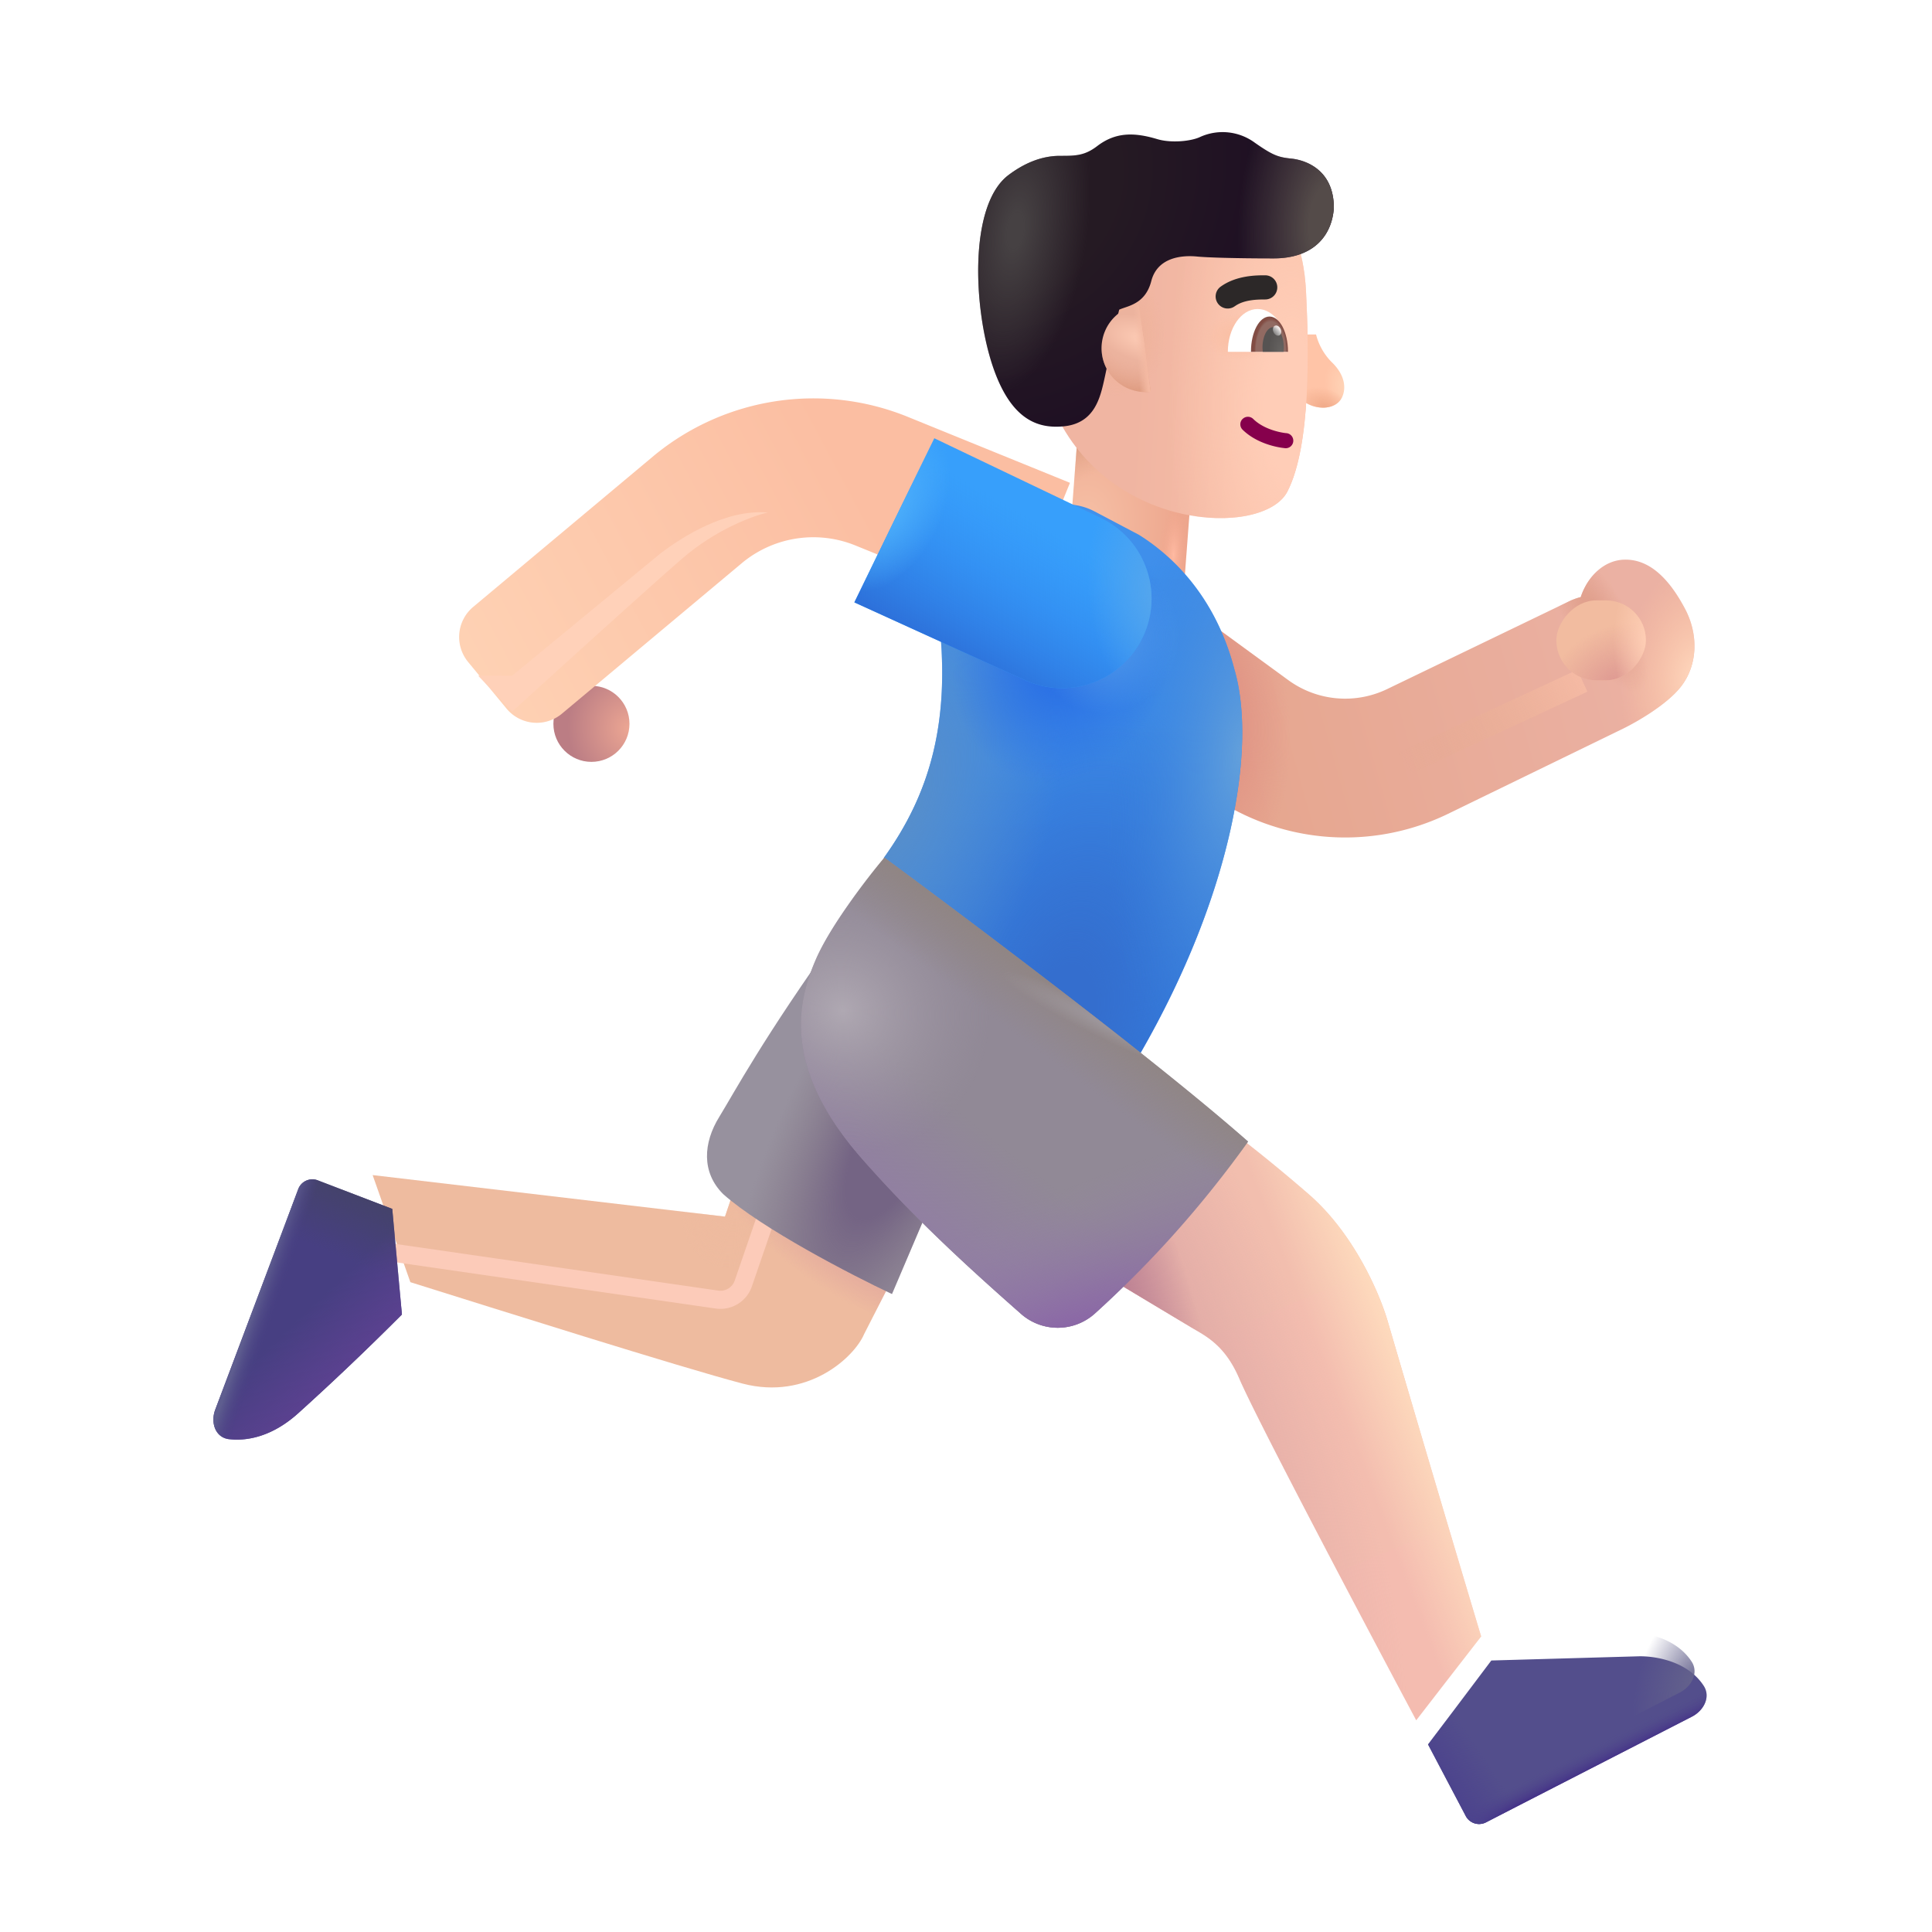 <svg xmlns="http://www.w3.org/2000/svg" fill="none" viewBox="0 0 32 32"><path fill="url(#svg-fdad9ce9-560a-4893-bb22-0d51568e281a-a)" d="M0 0h1.946v3.44H0z" transform="scale(-1 1)rotate(-4.337 79.922 265.266)"/><path fill="url(#svg-c5361282-1174-44c4-9125-ebaafe3a40a9-b)" d="M0 0h1.946v3.44H0z" transform="scale(-1 1)rotate(-4.337 79.922 265.266)"/><path fill="url(#svg-477fc5a6-84c4-4fbf-a56e-d4e7b71e2667-c)" d="M0 0h1.946v3.44H0z" transform="scale(-1 1)rotate(-4.337 79.922 265.266)"/><path fill="url(#svg-9051c414-bc90-4da1-bfcc-4e32a55e4348-d)" d="M22.056 5.997a1 1 0 0 1-.258-.457h-.18v1.125c.215.137.522.115.613-.09.079-.176.02-.394-.175-.578"/><path fill="url(#svg-6856784a-3d8e-4c1b-95a6-b35f3c7b40b4-e)" d="M22.056 5.997a1 1 0 0 1-.258-.457h-.18v1.125c.215.137.522.115.613-.09.079-.176.02-.394-.175-.578"/><g filter="url(#svg-04471bad-cc44-49f7-9492-ad0fa7fe1191-f)"><path fill="url(#svg-8c85cbde-1c35-46e9-a637-6799c02262f1-g)" d="M21.832 5.033c-.039-.801-.298-1.187-.42-1.3h-3.733l-.062 3.164c.866 2.121 3.511 2.212 3.906 1.445s.354-2.381.309-3.309"/><path fill="url(#svg-0786cdde-7bdf-46f6-bfb3-184c0fc53c40-h)" d="M21.832 5.033c-.039-.801-.298-1.187-.42-1.3h-3.733l-.062 3.164c.866 2.121 3.511 2.212 3.906 1.445s.354-2.381.309-3.309"/><path fill="url(#svg-d0e07ef0-7f32-4438-8f06-5fb305e4075f-i)" d="M21.832 5.033c-.039-.801-.298-1.187-.42-1.3h-3.733l-.062 3.164c.866 2.121 3.511 2.212 3.906 1.445s.354-2.381.309-3.309"/><path fill="url(#svg-c3e32ee7-8b57-4e6c-bcd4-12278c36cc55-j)" d="M21.832 5.033c-.039-.801-.298-1.187-.42-1.3h-3.733l-.062 3.164c.866 2.121 3.511 2.212 3.906 1.445s.354-2.381.309-3.309"/></g><g filter="url(#svg-c76866c1-ef8c-4a72-9a71-cef5661ab5ad-k)"><path fill="url(#svg-3ee7245c-7678-4e3d-b627-8571236475ec-l)" d="M21.193 4.28c.656 0 .968-.37 1-.836 0-.656-.502-.795-.696-.816-.218-.023-.304-.047-.61-.262a.9.9 0 0 0-.91-.097c-.148.07-.476.105-.71.035-.39-.117-.695-.114-.996.117-.21.16-.363.16-.614.16-.343 0-.635.154-.855.32-.657.498-.582 2.208-.258 3.168.31.92.777 1.028 1.168.993.47-.043.59-.399.66-.696.057-.237.2-.99.266-1.237.135-.063.431-.086.531-.474.1-.387.493-.432.758-.406.162.016.61.031 1.266.031"/><path fill="url(#svg-923304f9-5dea-4756-af0e-cc441d8e161a-m)" d="M21.193 4.28c.656 0 .968-.37 1-.836 0-.656-.502-.795-.696-.816-.218-.023-.304-.047-.61-.262a.9.9 0 0 0-.91-.097c-.148.07-.476.105-.71.035-.39-.117-.695-.114-.996.117-.21.16-.363.16-.614.16-.343 0-.635.154-.855.32-.657.498-.582 2.208-.258 3.168.31.92.777 1.028 1.168.993.47-.043.59-.399.66-.696.057-.237.2-.99.266-1.237.135-.063.431-.086.531-.474.1-.387.493-.432.758-.406.162.016.61.031 1.266.031"/><path fill="url(#svg-a5b6de51-5331-45f4-8933-7ea219f612c3-n)" d="M21.193 4.28c.656 0 .968-.37 1-.836 0-.656-.502-.795-.696-.816-.218-.023-.304-.047-.61-.262a.9.9 0 0 0-.91-.097c-.148.07-.476.105-.71.035-.39-.117-.695-.114-.996.117-.21.16-.363.16-.614.16-.343 0-.635.154-.855.32-.657.498-.582 2.208-.258 3.168.31.92.777 1.028 1.168.993.47-.043.59-.399.66-.696.057-.237.2-.99.266-1.237.135-.063.431-.086.531-.474.1-.387.493-.432.758-.406.162.016.61.031 1.266.031"/></g><path fill="url(#svg-252c6aea-e628-4335-834f-81ab3e46259a-o)" d="m19.06 6.488-.199-1.44a.727.727 0 0 0 .2 1.44"/><path fill="url(#svg-a46caace-7238-4f45-9161-fc07054e8083-p)" d="m19.06 6.488-.199-1.44a.727.727 0 0 0 .2 1.44"/><path fill="url(#svg-b862212f-8d1f-4a29-8149-051a0a99ee2d-q)" d="m19.06 6.488-.199-1.44a.727.727 0 0 0 .2 1.44"/><path fill="#86004C" fill-rule="evenodd" d="M20.58 6.94a.125.125 0 0 0 .002.178c.238.233.582.293.692.304a.125.125 0 1 0 .025-.248c-.093-.01-.366-.062-.542-.235a.125.125 0 0 0-.177.002" clip-rule="evenodd"/><path fill="#fff" d="M21.325 5.827h-.988c0-.391.221-.709.494-.709s.494.318.494.71"/><path fill="url(#svg-be9bde7c-ff3a-440a-b0d3-9a78fdf63ff8-r)" d="M20.72 5.827v-.004c0-.32.137-.58.307-.58s.306.26.306.58v.004z"/><path fill="url(#svg-6cb1f2c0-94d0-4597-a4d4-3511e46dc087-s)" d="M20.916 5.827a1 1 0 0 1-.005-.072c0-.186.08-.336.176-.336.097 0 .176.15.176.336l-.004.072z"/><ellipse cx=".064" cy=".088" fill="url(#svg-c4854fbe-e060-4247-a423-8ee5cc6f1950-t)" rx=".064" ry=".088" transform="scale(-1 1)rotate(24.61 -22.894 -45.85)"/><g filter="url(#svg-c17de7a4-62cf-485d-9076-441230cd98bd-u)"><path fill="#2C2828" fill-rule="evenodd" d="M20.556 4.97c.147-.105.362-.11.5-.11a.2.2 0 1 0 0-.4h-.01c-.128 0-.464-.001-.724.185a.2.2 0 1 0 .233.325" clip-rule="evenodd"/></g><g filter="url(#svg-b580142b-fde3-43dd-9153-d49af95581a2-v)"><path fill="url(#svg-974d6313-ae42-426d-b74c-ba21bb6332ef-w)" d="M28.239 11.776c.285-.364.293-.871.07-1.293s-.547-.832-1.016-.813c-.328.014-.598.276-.711.62a1 1 0 0 0-.206.076l-3 1.447a1.6 1.6 0 0 1-1.639-.149l-2.223-1.622a1.15 1.15 0 1 0-1.356 1.858l2.224 1.622a3.9 3.9 0 0 0 3.993.362l2.918-1.42c.246-.122.72-.4.946-.688"/><path fill="url(#svg-45ee3a0c-cf52-4365-8387-ac99f40eb04d-x)" d="M28.239 11.776c.285-.364.293-.871.07-1.293s-.547-.832-1.016-.813c-.328.014-.598.276-.711.62a1 1 0 0 0-.206.076l-3 1.447a1.6 1.6 0 0 1-1.639-.149l-2.223-1.622a1.15 1.15 0 1 0-1.356 1.858l2.224 1.622a3.9 3.9 0 0 0 3.993.362l2.918-1.42c.246-.122.72-.4.946-.688"/><path fill="url(#svg-a209a727-c407-44d8-81d3-343b0430f76d-y)" d="M28.239 11.776c.285-.364.293-.871.07-1.293s-.547-.832-1.016-.813c-.328.014-.598.276-.711.62a1 1 0 0 0-.206.076l-3 1.447a1.6 1.6 0 0 1-1.639-.149l-2.223-1.622a1.15 1.15 0 1 0-1.356 1.858l2.224 1.622a3.9 3.9 0 0 0 3.993.362l2.918-1.42c.246-.122.72-.4.946-.688"/><path fill="url(#svg-a8974083-394d-4f50-a422-e304fb858c39-z)" d="M28.239 11.776c.285-.364.293-.871.07-1.293s-.547-.832-1.016-.813c-.328.014-.598.276-.711.62a1 1 0 0 0-.206.076l-3 1.447a1.6 1.6 0 0 1-1.639-.149l-2.223-1.622a1.15 1.15 0 1 0-1.356 1.858l2.224 1.622a3.9 3.9 0 0 0 3.993.362l2.918-1.42c.246-.122.72-.4.946-.688"/></g><path fill="url(#svg-6ae459c5-b41f-4936-a49c-5257372bbd13-A)" d="m18.864 8.858-.74-.39a1 1 0 0 0-.584-.106l-2.003 1.773c.229 1.79-.13 3.008-.9 4.077l4.253 3.23c1.517-2.635 1.93-5.073 1.556-6.354-.318-1.228-1.05-1.898-1.582-2.23"/><path fill="url(#svg-2a382180-86ad-47e0-a51a-77faf873fb78-B)" d="m18.864 8.858-.74-.39a1 1 0 0 0-.584-.106l-2.003 1.773c.229 1.79-.13 3.008-.9 4.077l4.253 3.23c1.517-2.635 1.93-5.073 1.556-6.354-.318-1.228-1.05-1.898-1.582-2.23"/><path fill="url(#svg-c0102dfe-b2aa-420c-87ae-7a08c924ac2e-C)" d="m18.864 8.858-.74-.39a1 1 0 0 0-.584-.106l-2.003 1.773c.229 1.79-.13 3.008-.9 4.077l4.253 3.23c1.517-2.635 1.93-5.073 1.556-6.354-.318-1.228-1.05-1.898-1.582-2.23"/><path fill="url(#svg-d8d4baa4-2589-491f-8860-78a01ed138e1-D)" d="m18.864 8.858-.74-.39a1 1 0 0 0-.584-.106l-2.003 1.773c.229 1.79-.13 3.008-.9 4.077l4.253 3.23c1.517-2.635 1.93-5.073 1.556-6.354-.318-1.228-1.05-1.898-1.582-2.23"/><path fill="url(#svg-3a6f0331-7872-4dfd-842c-db046e1f25f8-E)" d="m18.864 8.858-.74-.39a1 1 0 0 0-.584-.106l-2.003 1.773c.229 1.79-.13 3.008-.9 4.077l4.253 3.23c1.517-2.635 1.93-5.073 1.556-6.354-.318-1.228-1.05-1.898-1.582-2.23"/><path fill="url(#svg-2f652b56-5a95-41f1-8b7f-460080726f9e-F)" d="m18.864 8.858-.74-.39a1 1 0 0 0-.584-.106l-2.003 1.773c.229 1.79-.13 3.008-.9 4.077l4.253 3.23c1.517-2.635 1.93-5.073 1.556-6.354-.318-1.228-1.05-1.898-1.582-2.23"/><g filter="url(#svg-3d57b724-f870-4aeb-bfbb-f809a2e5a48c-G)"><path stroke="url(#svg-9c827587-51f5-4965-bbe2-29231099cf21-H)" stroke-width=".4" d="m26.209 11.275-3.063 1.422.156.121"/></g><circle cx=".63" cy=".63" r=".63" fill="url(#svg-8a3c8560-8800-4b31-8d96-50d90546fe42-I)" transform="matrix(-1 0 0 1 10.426 11.359)"/><g filter="url(#svg-7dc18120-76b6-4a57-b932-565aa197ba19-J)"><path fill="url(#svg-7bbaf5cc-dcb6-45d1-872e-11dbf95b4c21-K)" fill-rule="evenodd" d="M12.296 10.12a1.85 1.85 0 0 1 1.873-.285l2.687 1.092.866-2.13-2.687-1.093a4.15 4.15 0 0 0-4.2.64l-2.997 2.508a.65.65 0 0 0-.085.912l.636.772a.65.65 0 0 0 .918.085z" clip-rule="evenodd"/></g><path fill="#379FFB" d="m14.151 9.977 1.324-2.718 2.764 1.322a1.483 1.483 0 0 1-1.255 2.687z"/><path fill="url(#svg-95ae8cc3-c59d-4d34-b8aa-7b63c63806f7-L)" d="m14.151 9.977 1.324-2.718 2.764 1.322a1.483 1.483 0 0 1-1.255 2.687z"/><path fill="url(#svg-4b6fc267-1418-4bf8-9a63-f6f688b8fd6c-M)" d="m14.151 9.977 1.324-2.718 2.764 1.322a1.483 1.483 0 0 1-1.255 2.687z"/><path fill="url(#svg-0d97c90a-fa36-4e38-9dc5-2cb1d88ab077-N)" d="m14.151 9.977 1.324-2.718 2.764 1.322a1.483 1.483 0 0 1-1.255 2.687z"/><rect width="1.484" height="1.324" fill="#F2BCA0" rx=".662" transform="matrix(-1 0 0 1 27.262 9.944)"/><rect width="1.484" height="1.324" fill="url(#svg-41fc1709-5da8-476c-bdd5-edbbb679e95a-O)" rx=".662" transform="matrix(-1 0 0 1 27.262 9.944)"/><rect width="1.484" height="1.324" fill="url(#svg-66af4aef-20b4-414b-ae40-224ce422c18f-P)" rx=".662" transform="matrix(-1 0 0 1 27.262 9.944)"/><path fill="url(#svg-7ca7fdf0-e7b9-4c45-9c14-8c4b1570ab3b-Q)" d="M22.985 21.885a858 858 0 0 0 1.547 5.219l-1.075 1.39c-.86-1.614-2.641-4.986-2.93-5.66-.242-.566-.566-.71-.808-.855l-1.34-.805 1.973-2.473c.12.094.594.445 1.32 1.075.735.636 1.169 1.617 1.313 2.109"/><path fill="url(#svg-57e897c4-90e8-405c-869f-0176797f30d1-R)" d="M22.985 21.885a858 858 0 0 0 1.547 5.219l-1.075 1.39c-.86-1.614-2.641-4.986-2.93-5.66-.242-.566-.566-.71-.808-.855l-1.34-.805 1.973-2.473c.12.094.594.445 1.32 1.075.735.636 1.169 1.617 1.313 2.109"/><path fill="url(#svg-f1ded305-c401-44c8-9a08-8ff47a7920fb-S)" d="M22.985 21.885a858 858 0 0 0 1.547 5.219l-1.075 1.39c-.86-1.614-2.641-4.986-2.93-5.66-.242-.566-.566-.71-.808-.855l-1.34-.805 1.973-2.473c.12.094.594.445 1.32 1.075.735.636 1.169 1.617 1.313 2.109"/><path fill="url(#svg-2c896bda-3298-4dd2-985a-f9d5775253a9-T)" d="M22.985 21.885a858 858 0 0 0 1.547 5.219l-1.075 1.39c-.86-1.614-2.641-4.986-2.93-5.66-.242-.566-.566-.71-.808-.855l-1.34-.805 1.973-2.473c.12.094.594.445 1.32 1.075.735.636 1.169 1.617 1.313 2.109"/><g filter="url(#svg-511e7fa4-a6e8-4055-a64d-f8c5b96faa90-U)"><path fill="#534E8C" d="m26.961 27.033-2.46.07-1.048 1.391.624 1.184a.25.25 0 0 0 .335.106l3.41-1.75c.197-.1.317-.328.197-.512-.247-.381-.74-.489-1.058-.489"/><path fill="url(#svg-e1093b13-a353-4c17-b006-ba32ed1a822d-V)" d="m26.961 27.033-2.46.07-1.048 1.391.624 1.184a.25.25 0 0 0 .335.106l3.41-1.75c.197-.1.317-.328.197-.512-.247-.381-.74-.489-1.058-.489"/><path fill="url(#svg-e31a711b-6df9-4029-ac0a-1ecb9a4fa711-W)" d="m26.961 27.033-2.46.07-1.048 1.391.624 1.184a.25.25 0 0 0 .335.106l3.41-1.75c.197-.1.317-.328.197-.512-.247-.381-.74-.489-1.058-.489"/></g><path fill="url(#svg-18367138-6cb0-4e2e-8fc6-1dd1c4e2d41c-X)" d="m26.961 27.033-2.46.07-1.048 1.391.624 1.184a.25.25 0 0 0 .335.106l3.41-1.75c.197-.1.317-.328.197-.512-.247-.381-.74-.489-1.058-.489"/><g filter="url(#svg-6660d6f8-f199-4e0e-afee-9244bd676023-Y)"><path fill="#EEBB9F" d="m14.063 22.596.652-1.277-2.613-1.684-.344 1.016-5.836-.688.625 1.774c1.422.445 4.465 1.407 5.504 1.68 1.074.28 1.848-.434 2.012-.821"/><path fill="url(#svg-03a5f892-fcdc-468d-8379-11f41cd24fd9-Z)" d="m14.063 22.596.652-1.277-2.613-1.684-.344 1.016-5.836-.688.625 1.774c1.422.445 4.465 1.407 5.504 1.68 1.074.28 1.848-.434 2.012-.821"/><path fill="url(#svg-2ff44279-b7ed-4172-824b-6d654a40c2b8-aa)" d="m14.063 22.596.652-1.277-2.613-1.684-.344 1.016-5.836-.688.625 1.774c1.422.445 4.465 1.407 5.504 1.68 1.074.28 1.848-.434 2.012-.821"/></g><g filter="url(#svg-5a791b16-719b-4fa2-ab55-413dba49e02a-ab)"><path stroke="#FCCBB9" stroke-width=".3" d="m12.703 20.12-.392 1.14a.4.4 0 0 1-.435.265l-5.761-.833"/></g><path fill="#473F82" d="m5.263 19.55 1.234.473.16 1.749a45 45 0 0 1-1.715 1.633c-.428.387-.844.467-1.146.433-.23-.026-.312-.276-.23-.492l1.374-3.65a.25.25 0 0 1 .323-.146"/><path fill="url(#svg-62d58971-bf58-4a4c-a801-f75eb6c75f95-ac)" d="m5.263 19.55 1.234.473.16 1.749a45 45 0 0 1-1.715 1.633c-.428.387-.844.467-1.146.433-.23-.026-.312-.276-.23-.492l1.374-3.65a.25.25 0 0 1 .323-.146"/><path fill="url(#svg-1d3f981a-9aea-43a4-aad9-3aed403e10b5-ad)" d="m5.263 19.55 1.234.473.16 1.749a45 45 0 0 1-1.715 1.633c-.428.387-.844.467-1.146.433-.23-.026-.312-.276-.23-.492l1.374-3.65a.25.25 0 0 1 .323-.146"/><path fill="url(#svg-145b3f43-c6cd-4575-922b-0005cea0d88e-ae)" d="m5.263 19.55 1.234.473.16 1.749a45 45 0 0 1-1.715 1.633c-.428.387-.844.467-1.146.433-.23-.026-.312-.276-.23-.492l1.374-3.65a.25.25 0 0 1 .323-.146"/><g filter="url(#svg-b5be89b9-581e-46e2-bdd8-7dc81b7bfc4f-af)"><path fill="#97919E" d="m14.774 21.533.914-2.148-1.793-3.844c-1.258 1.754-1.739 2.664-1.98 3.055-.269.433-.298.922.062 1.281.637.569 2.13 1.341 2.797 1.656"/><path fill="url(#svg-6008383d-fca6-45d4-bb2f-d0763a0b9b34-ag)" d="m14.774 21.533.914-2.148-1.793-3.844c-1.258 1.754-1.739 2.664-1.98 3.055-.269.433-.298.922.062 1.281.637.569 2.13 1.341 2.797 1.656"/></g><path fill="#918996" d="M14.649 14.205s4.125 3.032 6.023 4.703a17.7 17.7 0 0 1-2.544 2.854.92.92 0 0 1-1.23-.012c-.92-.81-1.78-1.601-2.616-2.552-1.375-1.563-1.047-2.663-.766-3.313.244-.562.857-1.354 1.133-1.68"/><path fill="url(#svg-bb667c08-e27c-477b-a2db-e1cf98225950-ah)" d="M14.649 14.205s4.125 3.032 6.023 4.703a17.7 17.7 0 0 1-2.544 2.854.92.92 0 0 1-1.23-.012c-.92-.81-1.78-1.601-2.616-2.552-1.375-1.563-1.047-2.663-.766-3.313.244-.562.857-1.354 1.133-1.68"/><path fill="url(#svg-6fa27ea0-f969-4c08-b8d5-60fb6f1ec254-ai)" d="M14.649 14.205s4.125 3.032 6.023 4.703a17.7 17.7 0 0 1-2.544 2.854.92.92 0 0 1-1.23-.012c-.92-.81-1.78-1.601-2.616-2.552-1.375-1.563-1.047-2.663-.766-3.313.244-.562.857-1.354 1.133-1.68"/><path fill="url(#svg-c89937e3-cb21-4e76-912c-387764e3605e-aj)" d="M14.649 14.205s4.125 3.032 6.023 4.703a17.7 17.7 0 0 1-2.544 2.854.92.92 0 0 1-1.23-.012c-.92-.81-1.78-1.601-2.616-2.552-1.375-1.563-1.047-2.663-.766-3.313.244-.562.857-1.354 1.133-1.68"/><path fill="url(#svg-e892dfa8-f5d7-42fc-aae1-bbf9db536be5-ak)" d="M14.649 14.205s4.125 3.032 6.023 4.703a17.7 17.7 0 0 1-2.544 2.854.92.92 0 0 1-1.23-.012c-.92-.81-1.78-1.601-2.616-2.552-1.375-1.563-1.047-2.663-.766-3.313.244-.562.857-1.354 1.133-1.68"/><path fill="url(#svg-34c50ef5-8326-4ab0-85bd-198eb1a227f5-al)" d="M14.649 14.205s4.125 3.032 6.023 4.703a17.7 17.7 0 0 1-2.544 2.854.92.92 0 0 1-1.23-.012c-.92-.81-1.78-1.601-2.616-2.552-1.375-1.563-1.047-2.663-.766-3.313.244-.562.857-1.354 1.133-1.68"/><g filter="url(#svg-6a4d5f39-2188-43ee-b394-58c2814fdb1c-am)"><path fill="#FFD1B9" d="M11.295 9.255c.563-.488 1.182-.714 1.422-.766-.704-.058-1.422.41-1.766.668l-2.468 2.035H7.92l.563.594c.703-.64 2.25-2.044 2.812-2.531"/></g><defs><radialGradient id="svg-fdad9ce9-560a-4893-bb22-0d51568e281a-a" cx="0" cy="0" r="1" gradientTransform="matrix(-.052 -2.213 1.599 -.037 1.708 2.01)" gradientUnits="userSpaceOnUse"><stop offset=".116" stop-color="#F5BDA3"/><stop offset="1" stop-color="#EDA68D"/></radialGradient><radialGradient id="svg-c5361282-1174-44c4-9125-ebaafe3a40a9-b" cx="0" cy="0" r="1" gradientTransform="rotate(128.9 .926 .712)scale(.854 1.156)" gradientUnits="userSpaceOnUse"><stop stop-color="#D09475"/><stop offset="1" stop-color="#E0A489" stop-opacity="0"/></radialGradient><radialGradient id="svg-477fc5a6-84c4-4fbf-a56e-d4e7b71e2667-c" cx="0" cy="0" r="1" gradientTransform="matrix(.011 -.869 .24 .003 .214 2.413)" gradientUnits="userSpaceOnUse"><stop stop-color="#FFBAA2"/><stop offset="1" stop-color="#F0A48B" stop-opacity="0"/></radialGradient><radialGradient id="svg-9051c414-bc90-4da1-bfcc-4e32a55e4348-d" cx="0" cy="0" r="1" gradientTransform="rotate(151.587 10.359 6.046)scale(.542 .765)" gradientUnits="userSpaceOnUse"><stop offset=".101" stop-color="#FFD4B7"/><stop offset=".684" stop-color="#FFC4A7"/></radialGradient><radialGradient id="svg-6856784a-3d8e-4c1b-95a6-b35f3c7b40b4-e" cx="0" cy="0" r="1" gradientTransform="matrix(.12 -.292 .438 .18 21.942 6.752)" gradientUnits="userSpaceOnUse"><stop stop-color="#F0AA89"/><stop offset="1" stop-color="#F0AA89" stop-opacity="0"/></radialGradient><radialGradient id="svg-0786cdde-7bdf-46f6-bfb3-184c0fc53c40-h" cx="0" cy="0" r="1" gradientTransform="matrix(.844 -.047 .057 1.029 18.685 5.731)" gradientUnits="userSpaceOnUse"><stop offset=".156" stop-color="#EEB298"/><stop offset="1" stop-color="#EEB298" stop-opacity="0"/></radialGradient><radialGradient id="svg-d0e07ef0-7f32-4438-8f06-5fb305e4075f-i" cx="0" cy="0" r="1" gradientTransform="matrix(0 -5.188 2.016 0 21.581 6.919)" gradientUnits="userSpaceOnUse"><stop offset=".219" stop-color="#FFCDB7"/><stop offset="1" stop-color="#FFCDB7" stop-opacity="0"/></radialGradient><radialGradient id="svg-c3e32ee7-8b57-4e6c-bcd4-12278c36cc55-j" cx="0" cy="0" r="1" gradientTransform="matrix(0 .391 -.609 0 20.753 5.778)" gradientUnits="userSpaceOnUse"><stop offset=".155" stop-color="#FABFA4"/><stop offset="1" stop-color="#FABFA4" stop-opacity="0"/></radialGradient><radialGradient id="svg-3ee7245c-7678-4e3d-b627-8571236475ec-l" cx="0" cy="0" r="1" gradientTransform="matrix(3.438 3.125 -3.544 3.898 16.81 3.07)" gradientUnits="userSpaceOnUse"><stop offset=".363" stop-color="#251A23"/><stop offset="1" stop-color="#1D0D23"/></radialGradient><radialGradient id="svg-923304f9-5dea-4756-af0e-cc441d8e161a-m" cx="0" cy="0" r="1" gradientTransform="matrix(-.395 2.683 -1.185 -.174 16.916 3.819)" gradientUnits="userSpaceOnUse"><stop offset=".106" stop-color="#464143"/><stop offset="1" stop-color="#464143" stop-opacity="0"/></radialGradient><radialGradient id="svg-a5b6de51-5331-45f4-8933-7ea219f612c3-n" cx="0" cy="0" r="1" gradientTransform="matrix(-1.5 -.094 .184 -2.944 22.107 3.685)" gradientUnits="userSpaceOnUse"><stop offset=".218" stop-color="#544B49"/><stop offset="1" stop-color="#544B49" stop-opacity="0"/></radialGradient><radialGradient id="svg-252c6aea-e628-4335-834f-81ab3e46259a-o" cx="0" cy="0" r="1" gradientTransform="rotate(-163.812 9.854 1.462)scale(.757 .369)" gradientUnits="userSpaceOnUse"><stop offset=".17" stop-color="#FAC7B1"/><stop offset="1" stop-color="#ECB39E"/></radialGradient><radialGradient id="svg-a46caace-7238-4f45-9161-fc07054e8083-p" cx="0" cy="0" r="1" gradientTransform="rotate(100.843 7.243 10.46)scale(1.201 1.252)" gradientUnits="userSpaceOnUse"><stop offset=".556" stop-color="#E7A792" stop-opacity="0"/><stop offset="1" stop-color="#DD9A7E"/><stop offset="1" stop-color="#E7A792"/></radialGradient><radialGradient id="svg-be9bde7c-ff3a-440a-b0d3-9a78fdf63ff8-r" cx="0" cy="0" r="1" gradientTransform="matrix(-.273 0 0 -.531 21.048 5.806)" gradientUnits="userSpaceOnUse"><stop offset=".895" stop-color="#916A62"/><stop offset="1" stop-color="#824D44"/></radialGradient><radialGradient id="svg-6cb1f2c0-94d0-4597-a4d4-3511e46dc087-s" cx="0" cy="0" r="1" gradientTransform="matrix(-.25 0 0 -.541 21.216 5.827)" gradientUnits="userSpaceOnUse"><stop stop-color="#666361"/><stop offset=".813" stop-color="#565352"/></radialGradient><radialGradient id="svg-45ee3a0c-cf52-4365-8387-ac99f40eb04d-x" cx="0" cy="0" r="1" gradientTransform="matrix(-1.21 -.125 .201 -1.944 28.465 11.614)" gradientUnits="userSpaceOnUse"><stop stop-color="#FFD8BE"/><stop offset="1" stop-color="#FFC5A1" stop-opacity="0"/><stop offset="1" stop-color="#FFD8BE" stop-opacity="0"/></radialGradient><radialGradient id="svg-a209a727-c407-44d8-81d3-343b0430f76d-y" cx="0" cy="0" r="1" gradientTransform="matrix(.328 2.849 -1.431 .165 20.302 12.15)" gradientUnits="userSpaceOnUse"><stop stop-color="#DD887E"/><stop offset="1" stop-color="#DD887E" stop-opacity="0"/></radialGradient><radialGradient id="svg-a8974083-394d-4f50-a422-e304fb858c39-z" cx="0" cy="0" r="1" gradientTransform="matrix(.75 1.219 -.427 .263 26.833 10.608)" gradientUnits="userSpaceOnUse"><stop offset=".258" stop-color="#E1A18E"/><stop offset="1" stop-color="#E1A18E" stop-opacity="0"/></radialGradient><radialGradient id="svg-2a382180-86ad-47e0-a51a-77faf873fb78-B" cx="0" cy="0" r="1" gradientTransform="rotate(-76.739 19.466 -2.676)scale(5.33 3.051)" gradientUnits="userSpaceOnUse"><stop offset=".175" stop-color="#346ECE"/><stop offset="1" stop-color="#346ECE" stop-opacity="0"/></radialGradient><radialGradient id="svg-c0102dfe-b2aa-420c-87ae-7a08c924ac2e-C" cx="0" cy="0" r="1" gradientTransform="rotate(95.962 4.666 15.509)scale(5.687 2.16)" gradientUnits="userSpaceOnUse"><stop stop-color="#63A0DB"/><stop offset="1" stop-color="#347CDB" stop-opacity="0"/></radialGradient><radialGradient id="svg-d8d4baa4-2589-491f-8860-78a01ed138e1-D" cx="0" cy="0" r="1" gradientTransform="matrix(2.406 .719 -1.453 4.864 14.891 13.291)" gradientUnits="userSpaceOnUse"><stop stop-color="#598FC9"/><stop offset="1" stop-color="#598FC9" stop-opacity="0"/></radialGradient><radialGradient id="svg-3a6f0331-7872-4dfd-842c-db046e1f25f8-E" cx="0" cy="0" r="1" gradientTransform="rotate(-155.706 9.974 3.545)scale(1.762 2.144)" gradientUnits="userSpaceOnUse"><stop offset=".238" stop-color="#2B71E5"/><stop offset="1" stop-color="#2B71E5" stop-opacity="0"/></radialGradient><radialGradient id="svg-2f652b56-5a95-41f1-8b7f-460080726f9e-F" cx="0" cy="0" r="1" gradientTransform="rotate(30.579 -10.176 38.799)scale(1.198 1.262)" gradientUnits="userSpaceOnUse"><stop stop-color="#529CEA"/><stop offset="1" stop-color="#529CEA" stop-opacity="0"/></radialGradient><radialGradient id="svg-8a3c8560-8800-4b31-8d96-50d90546fe42-I" cx="0" cy="0" r="1" gradientTransform="matrix(1.02 .469 -.492 1.071 0 .714)" gradientUnits="userSpaceOnUse"><stop stop-color="#ECA693"/><stop offset=".906" stop-color="#BB7D84"/></radialGradient><radialGradient id="svg-4b6fc267-1418-4bf8-9a63-f6f688b8fd6c-M" cx="0" cy="0" r="1" gradientTransform="matrix(-1.281 .188 -.317 -2.164 19.328 9.885)" gradientUnits="userSpaceOnUse"><stop stop-color="#5AA7EA"/><stop offset="1" stop-color="#5AA7EA" stop-opacity="0"/></radialGradient><radialGradient id="svg-0d97c90a-fa36-4e38-9dc5-2cb1d88ab077-N" cx="0" cy="0" r="1" gradientTransform="matrix(.875 .422 -.659 1.367 14.641 8.37)" gradientUnits="userSpaceOnUse"><stop offset=".164" stop-color="#4DB0FB"/><stop offset="1" stop-color="#4DB0FB" stop-opacity="0"/></radialGradient><radialGradient id="svg-41fc1709-5da8-476c-bdd5-edbbb679e95a-O" cx="0" cy="0" r="1" gradientTransform="matrix(.438 -.748 1.057 .618 .538 1.324)" gradientUnits="userSpaceOnUse"><stop stop-color="#DF9B93"/><stop offset="1" stop-color="#DF9B93" stop-opacity="0"/></radialGradient><radialGradient id="svg-66af4aef-20b4-414b-ae40-224ce422c18f-P" cx="0" cy="0" r="1" gradientTransform="matrix(.559 0 0 1.248 -.02 .662)" gradientUnits="userSpaceOnUse"><stop stop-color="#FFCFB6"/><stop offset="1" stop-color="#FFCFB6" stop-opacity="0"/></radialGradient><radialGradient id="svg-f1ded305-c401-44c8-9a08-8ff47a7920fb-S" cx="0" cy="0" r="1" gradientTransform="rotate(63.52 -8.05 25)scale(10.436 3.038)" gradientUnits="userSpaceOnUse"><stop offset=".183" stop-color="#DCA5A4"/><stop offset="1" stop-color="#DCA5A4" stop-opacity="0"/></radialGradient><radialGradient id="svg-2c896bda-3298-4dd2-985a-f9d5775253a9-T" cx="0" cy="0" r="1" gradientTransform="rotate(71.878 -5.402 23.254)scale(4.94 1.238)" gradientUnits="userSpaceOnUse"><stop offset=".173" stop-color="#BE8394"/><stop offset="1" stop-color="#BE8394" stop-opacity="0"/></radialGradient><radialGradient id="svg-18367138-6cb0-4e2e-8fc6-1dd1c4e2d41c-X" cx="0" cy="0" r="1" gradientTransform="rotate(-161.643 16.286 11.675)scale(.943 1.565)" gradientUnits="userSpaceOnUse"><stop stop-color="#64628C"/><stop offset="1" stop-color="#64628C" stop-opacity="0"/></radialGradient><radialGradient id="svg-03a5f892-fcdc-468d-8379-11f41cd24fd9-Z" cx="0" cy="0" r="1" gradientTransform="matrix(-.539 1.617 -.97 -.323 12.099 19.856)" gradientUnits="userSpaceOnUse"><stop stop-color="#EEBA9F"/><stop offset="1" stop-color="#EEBA9F" stop-opacity="0"/></radialGradient><radialGradient id="svg-2ff44279-b7ed-4172-824b-6d654a40c2b8-aa" cx="0" cy="0" r="1" gradientTransform="rotate(122.005 1.315 14.29)scale(1.327 3.034)" gradientUnits="userSpaceOnUse"><stop stop-color="#D6949B"/><stop offset="1" stop-color="#D6949B" stop-opacity="0"/></radialGradient><radialGradient id="svg-6008383d-fca6-45d4-bb2f-d0763a0b9b34-ag" cx="0" cy="0" r="1" gradientTransform="matrix(-2.438 4.75 -1.701 -.873 14.985 18.698)" gradientUnits="userSpaceOnUse"><stop offset=".329" stop-color="#746484"/><stop offset="1" stop-color="#827483" stop-opacity="0"/></radialGradient><radialGradient id="svg-bb667c08-e27c-477b-a2db-e1cf98225950-ah" cx="0" cy="0" r="1" gradientTransform="rotate(128.66 4.974 12.803)scale(4.602 17.515)" gradientUnits="userSpaceOnUse"><stop offset=".554" stop-color="#917EA3" stop-opacity="0"/><stop offset="1" stop-color="#917EA3"/></radialGradient><radialGradient id="svg-6fa27ea0-f969-4c08-b8d5-60fb6f1ec254-ai" cx="0" cy="0" r="1" gradientTransform="matrix(-1.011 -2.181 7.255 -3.364 17.464 22.396)" gradientUnits="userSpaceOnUse"><stop stop-color="#885FA7"/><stop offset="1" stop-color="#9583A6" stop-opacity="0"/></radialGradient><radialGradient id="svg-c89937e3-cb21-4e76-912c-387764e3605e-aj" cx="0" cy="0" r="1" gradientTransform="matrix(2.054 1.36 -1.293 1.954 13.956 16.739)" gradientUnits="userSpaceOnUse"><stop stop-color="#AFA8B2"/><stop offset="1" stop-color="#9B92A1" stop-opacity="0"/></radialGradient><radialGradient id="svg-34c50ef5-8326-4ab0-85bd-198eb1a227f5-al" cx="0" cy="0" r="1" gradientTransform="rotate(-154.573 11.163 6.428)scale(2.111 .265)" gradientUnits="userSpaceOnUse"><stop offset=".207" stop-color="#9C959A"/><stop offset="1" stop-color="#9C959A" stop-opacity="0"/></radialGradient><linearGradient id="svg-8c85cbde-1c35-46e9-a637-6799c02262f1-g" x1="18.997" x2="21.86" y1="6.474" y2="6.645" gradientUnits="userSpaceOnUse"><stop stop-color="#F0B5A2"/><stop offset="1" stop-color="#FAC1A8"/></linearGradient><linearGradient id="svg-b862212f-8d1f-4a29-8149-051a0a99ee2d-q" x1="18.964" x2="18.815" y1="5.683" y2="5.695" gradientUnits="userSpaceOnUse"><stop stop-color="#F4B9A2"/><stop offset="1" stop-color="#F4BCA5" stop-opacity="0"/></linearGradient><linearGradient id="svg-c4854fbe-e060-4247-a423-8ee5cc6f1950-t" x1="-.007" x2=".179" y1=".05" y2=".11" gradientUnits="userSpaceOnUse"><stop stop-color="#fff"/><stop offset="1" stop-color="#fff" stop-opacity="0"/></linearGradient><linearGradient id="svg-974d6313-ae42-426d-b74c-ba21bb6332ef-w" x1="27.63" x2="19.693" y1="11.322" y2="13.572" gradientUnits="userSpaceOnUse"><stop stop-color="#EBB1A3"/><stop offset="1" stop-color="#E5A48B"/></linearGradient><linearGradient id="svg-6ae459c5-b41f-4936-a49c-5257372bbd13-A" x1="17.606" x2="17.606" y1="8.323" y2="17.442" gradientUnits="userSpaceOnUse"><stop stop-color="#4091EC"/><stop offset="1" stop-color="#337FE1"/></linearGradient><linearGradient id="svg-9c827587-51f5-4965-bbe2-29231099cf21-H" x1="26.396" x2="23.459" y1="11.381" y2="13.006" gradientUnits="userSpaceOnUse"><stop stop-color="#F6BBA5"/><stop offset="1" stop-color="#E2A789" stop-opacity="0"/><stop offset="1" stop-color="#F6BBA5" stop-opacity="0"/></linearGradient><linearGradient id="svg-7bbaf5cc-dcb6-45d1-872e-11dbf95b4c21-K" x1="14.183" x2="6.675" y1="8.772" y2="12.773" gradientUnits="userSpaceOnUse"><stop stop-color="#FBBEA2"/><stop offset="1" stop-color="#FFD5B7"/></linearGradient><linearGradient id="svg-95ae8cc3-c59d-4d34-b8aa-7b63c63806f7-L" x1="15.485" x2="16.891" y1="10.916" y2="8.479" gradientUnits="userSpaceOnUse"><stop stop-color="#2C6BD5"/><stop offset="1" stop-color="#2F89F4" stop-opacity="0"/></linearGradient><linearGradient id="svg-7ca7fdf0-e7b9-4c45-9c14-8c4b1570ab3b-Q" x1="19.547" x2="22.922" y1="19.979" y2="28.104" gradientUnits="userSpaceOnUse"><stop stop-color="#F2BEAE"/><stop offset="1" stop-color="#F4BCB0"/></linearGradient><linearGradient id="svg-57e897c4-90e8-405c-869f-0176797f30d1-R" x1="24.155" x2="22.88" y1="24.643" y2="25.126" gradientUnits="userSpaceOnUse"><stop stop-color="#FFDDBE"/><stop offset="1" stop-color="#FFDDBE" stop-opacity="0"/></linearGradient><linearGradient id="svg-e1093b13-a353-4c17-b006-ba32ed1a822d-V" x1="26.102" x2="25.946" y1="28.94" y2="28.627" gradientUnits="userSpaceOnUse"><stop stop-color="#443088"/><stop offset="1" stop-color="#534F8C" stop-opacity="0"/></linearGradient><linearGradient id="svg-e31a711b-6df9-4029-ac0a-1ecb9a4fa711-W" x1="23.86" x2="24.516" y1="29.338" y2="28.901" gradientUnits="userSpaceOnUse"><stop stop-color="#4C438D"/><stop offset="1" stop-color="#4C438D" stop-opacity="0"/></linearGradient><linearGradient id="svg-62d58971-bf58-4a4c-a801-f75eb6c75f95-ac" x1="5.86" x2="5.36" y1="19.533" y2="20.698" gradientUnits="userSpaceOnUse"><stop offset=".024" stop-color="#444367"/><stop offset="1" stop-color="#444367" stop-opacity="0"/></linearGradient><linearGradient id="svg-1d3f981a-9aea-43a4-aad9-3aed403e10b5-ad" x1="5.86" x2="5.096" y1="22.494" y2="21.689" gradientUnits="userSpaceOnUse"><stop stop-color="#5A418F"/><stop offset="1" stop-color="#5A418F" stop-opacity="0"/></linearGradient><linearGradient id="svg-145b3f43-c6cd-4575-922b-0005cea0d88e-ae" x1="4.078" x2="4.485" y1="21.776" y2="21.916" gradientUnits="userSpaceOnUse"><stop offset=".213" stop-color="#5E5D8F"/><stop offset="1" stop-color="#484083" stop-opacity="0"/></linearGradient><linearGradient id="svg-e892dfa8-f5d7-42fc-aae1-bbf9db536be5-ak" x1="18.828" x2="18.141" y1="17.166" y2="18.098" gradientUnits="userSpaceOnUse"><stop stop-color="#908582"/><stop offset="1" stop-color="#908582" stop-opacity="0"/></linearGradient><filter id="svg-04471bad-cc44-49f7-9492-ad0fa7fe1191-f" width="4.443" height="5.249" x="17.417" y="3.533" color-interpolation-filters="sRGB" filterUnits="userSpaceOnUse"><feFlood flood-opacity="0" result="BackgroundImageFix"/><feBlend in="SourceGraphic" in2="BackgroundImageFix" result="shape"/><feColorMatrix in="SourceAlpha" result="hardAlpha" values="0 0 0 0 0 0 0 0 0 0 0 0 0 0 0 0 0 0 127 0"/><feOffset dx="-.2" dy="-.2"/><feGaussianBlur stdDeviation=".5"/><feComposite in2="hardAlpha" k2="-1" k3="1" operator="arithmetic"/><feColorMatrix values="0 0 0 0 0.816 0 0 0 0 0.596 0 0 0 0 0.58 0 0 0 1 0"/><feBlend in2="shape" result="effect1_innerShadow_2_10356"/></filter><filter id="svg-c76866c1-ef8c-4a72-9a71-cef5661ab5ad-k" width="6.391" height="5.479" x="16.002" y="1.888" color-interpolation-filters="sRGB" filterUnits="userSpaceOnUse"><feFlood flood-opacity="0" result="BackgroundImageFix"/><feBlend in="SourceGraphic" in2="BackgroundImageFix" result="shape"/><feColorMatrix in="SourceAlpha" result="hardAlpha" values="0 0 0 0 0 0 0 0 0 0 0 0 0 0 0 0 0 0 127 0"/><feOffset dx="-.3" dy=".3"/><feGaussianBlur stdDeviation=".3"/><feComposite in2="hardAlpha" k2="-1" k3="1" operator="arithmetic"/><feColorMatrix values="0 0 0 0 0.282 0 0 0 0 0.263 0 0 0 0 0.271 0 0 0 1 0"/><feBlend in2="shape" result="effect1_innerShadow_2_10356"/><feColorMatrix in="SourceAlpha" result="hardAlpha" values="0 0 0 0 0 0 0 0 0 0 0 0 0 0 0 0 0 0 127 0"/><feOffset dx=".2" dy="-.3"/><feGaussianBlur stdDeviation=".375"/><feComposite in2="hardAlpha" k2="-1" k3="1" operator="arithmetic"/><feColorMatrix values="0 0 0 0 0.098 0 0 0 0 0.055 0 0 0 0 0.071 0 0 0 1 0"/><feBlend in2="effect1_innerShadow_2_10356" result="effect2_innerShadow_2_10356"/></filter><filter id="svg-c17de7a4-62cf-485d-9076-441230cd98bd-u" width="1.117" height=".649" x="20.139" y="4.459" color-interpolation-filters="sRGB" filterUnits="userSpaceOnUse"><feFlood flood-opacity="0" result="BackgroundImageFix"/><feBlend in="SourceGraphic" in2="BackgroundImageFix" result="shape"/><feColorMatrix in="SourceAlpha" result="hardAlpha" values="0 0 0 0 0 0 0 0 0 0 0 0 0 0 0 0 0 0 127 0"/><feOffset dx="-.1" dy=".1"/><feGaussianBlur stdDeviation=".1"/><feComposite in2="hardAlpha" k2="-1" k3="1" operator="arithmetic"/><feColorMatrix values="0 0 0 0 0.071 0 0 0 0 0.059 0 0 0 0 0.055 0 0 0 1 0"/><feBlend in2="shape" result="effect1_innerShadow_2_10356"/></filter><filter id="svg-b580142b-fde3-43dd-9153-d49af95581a2-v" width="10.979" height="5.402" x="17.486" y="9.069" color-interpolation-filters="sRGB" filterUnits="userSpaceOnUse"><feFlood flood-opacity="0" result="BackgroundImageFix"/><feBlend in="SourceGraphic" in2="BackgroundImageFix" result="shape"/><feColorMatrix in="SourceAlpha" result="hardAlpha" values="0 0 0 0 0 0 0 0 0 0 0 0 0 0 0 0 0 0 127 0"/><feOffset dx="-.2" dy=".2"/><feGaussianBlur stdDeviation=".25"/><feComposite in2="hardAlpha" k2="-1" k3="1" operator="arithmetic"/><feColorMatrix values="0 0 0 0 0.871 0 0 0 0 0.655 0 0 0 0 0.545 0 0 0 1 0"/><feBlend in2="shape" result="effect1_innerShadow_2_10356"/><feColorMatrix in="SourceAlpha" result="hardAlpha" values="0 0 0 0 0 0 0 0 0 0 0 0 0 0 0 0 0 0 127 0"/><feOffset dx="-.2" dy="-.6"/><feGaussianBlur stdDeviation=".5"/><feComposite in2="hardAlpha" k2="-1" k3="1" operator="arithmetic"/><feColorMatrix values="0 0 0 0 0.788 0 0 0 0 0.533 0 0 0 0 0.565 0 0 0 1 0"/><feBlend in2="effect1_innerShadow_2_10356" result="effect2_innerShadow_2_10356"/></filter><filter id="svg-3d57b724-f870-4aeb-bfbb-f809a2e5a48c-G" width="3.929" height="2.283" x="22.564" y="10.894" color-interpolation-filters="sRGB" filterUnits="userSpaceOnUse"><feFlood flood-opacity="0" result="BackgroundImageFix"/><feBlend in="SourceGraphic" in2="BackgroundImageFix" result="shape"/><feGaussianBlur result="effect1_foregroundBlur_2_10356" stdDeviation=".1"/></filter><filter id="svg-7dc18120-76b6-4a57-b932-565aa197ba19-J" width="10.118" height="6.174" x="7.605" y="6.598" color-interpolation-filters="sRGB" filterUnits="userSpaceOnUse"><feFlood flood-opacity="0" result="BackgroundImageFix"/><feBlend in="SourceGraphic" in2="BackgroundImageFix" result="shape"/><feColorMatrix in="SourceAlpha" result="hardAlpha" values="0 0 0 0 0 0 0 0 0 0 0 0 0 0 0 0 0 0 127 0"/><feOffset dy="-.8"/><feGaussianBlur stdDeviation=".7"/><feComposite in2="hardAlpha" k2="-1" k3="1" operator="arithmetic"/><feColorMatrix values="0 0 0 0 0.776 0 0 0 0 0.518 0 0 0 0 0.557 0 0 0 1 0"/><feBlend in2="shape" result="effect1_innerShadow_2_10356"/></filter><filter id="svg-511e7fa4-a6e8-4055-a64d-f8c5b96faa90-U" width="4.813" height="3.178" x="23.453" y="27.033" color-interpolation-filters="sRGB" filterUnits="userSpaceOnUse"><feFlood flood-opacity="0" result="BackgroundImageFix"/><feBlend in="SourceGraphic" in2="BackgroundImageFix" result="shape"/><feColorMatrix in="SourceAlpha" result="hardAlpha" values="0 0 0 0 0 0 0 0 0 0 0 0 0 0 0 0 0 0 127 0"/><feOffset dx=".2" dy=".4"/><feGaussianBlur stdDeviation=".2"/><feComposite in2="hardAlpha" k2="-1" k3="1" operator="arithmetic"/><feColorMatrix values="0 0 0 0 0.298 0 0 0 0 0.286 0 0 0 0 0.455 0 0 0 1 0"/><feBlend in2="shape" result="effect1_innerShadow_2_10356"/></filter><filter id="svg-6660d6f8-f199-4e0e-afee-9244bd676023-Y" width="9.043" height="4.345" x="5.922" y="19.135" color-interpolation-filters="sRGB" filterUnits="userSpaceOnUse"><feFlood flood-opacity="0" result="BackgroundImageFix"/><feBlend in="SourceGraphic" in2="BackgroundImageFix" result="shape"/><feColorMatrix in="SourceAlpha" result="hardAlpha" values="0 0 0 0 0 0 0 0 0 0 0 0 0 0 0 0 0 0 127 0"/><feOffset dx=".25" dy="-.5"/><feGaussianBlur stdDeviation=".5"/><feComposite in2="hardAlpha" k2="-1" k3="1" operator="arithmetic"/><feColorMatrix values="0 0 0 0 0.741 0 0 0 0 0.506 0 0 0 0 0.576 0 0 0 1 0"/><feBlend in2="shape" result="effect1_innerShadow_2_10356"/></filter><filter id="svg-5a791b16-719b-4fa2-ab55-413dba49e02a-ab" width="7.952" height="2.809" x="5.493" y="19.471" color-interpolation-filters="sRGB" filterUnits="userSpaceOnUse"><feFlood flood-opacity="0" result="BackgroundImageFix"/><feBlend in="SourceGraphic" in2="BackgroundImageFix" result="shape"/><feGaussianBlur result="effect1_foregroundBlur_2_10356" stdDeviation=".3"/></filter><filter id="svg-b5be89b9-581e-46e2-bdd8-7dc81b7bfc4f-af" width="3.978" height="6.092" x="11.71" y="15.441" color-interpolation-filters="sRGB" filterUnits="userSpaceOnUse"><feFlood flood-opacity="0" result="BackgroundImageFix"/><feBlend in="SourceGraphic" in2="BackgroundImageFix" result="shape"/><feColorMatrix in="SourceAlpha" result="hardAlpha" values="0 0 0 0 0 0 0 0 0 0 0 0 0 0 0 0 0 0 127 0"/><feOffset dy="-.1"/><feGaussianBlur stdDeviation=".25"/><feComposite in2="hardAlpha" k2="-1" k3="1" operator="arithmetic"/><feColorMatrix values="0 0 0 0 0.514 0 0 0 0 0.459 0 0 0 0 0.482 0 0 0 1 0"/><feBlend in2="shape" result="effect1_innerShadow_2_10356"/></filter><filter id="svg-6a4d5f39-2188-43ee-b394-58c2814fdb1c-am" width="5.797" height="4.302" x="7.42" y="7.984" color-interpolation-filters="sRGB" filterUnits="userSpaceOnUse"><feFlood flood-opacity="0" result="BackgroundImageFix"/><feBlend in="SourceGraphic" in2="BackgroundImageFix" result="shape"/><feGaussianBlur result="effect1_foregroundBlur_2_10356" stdDeviation=".25"/></filter></defs></svg>